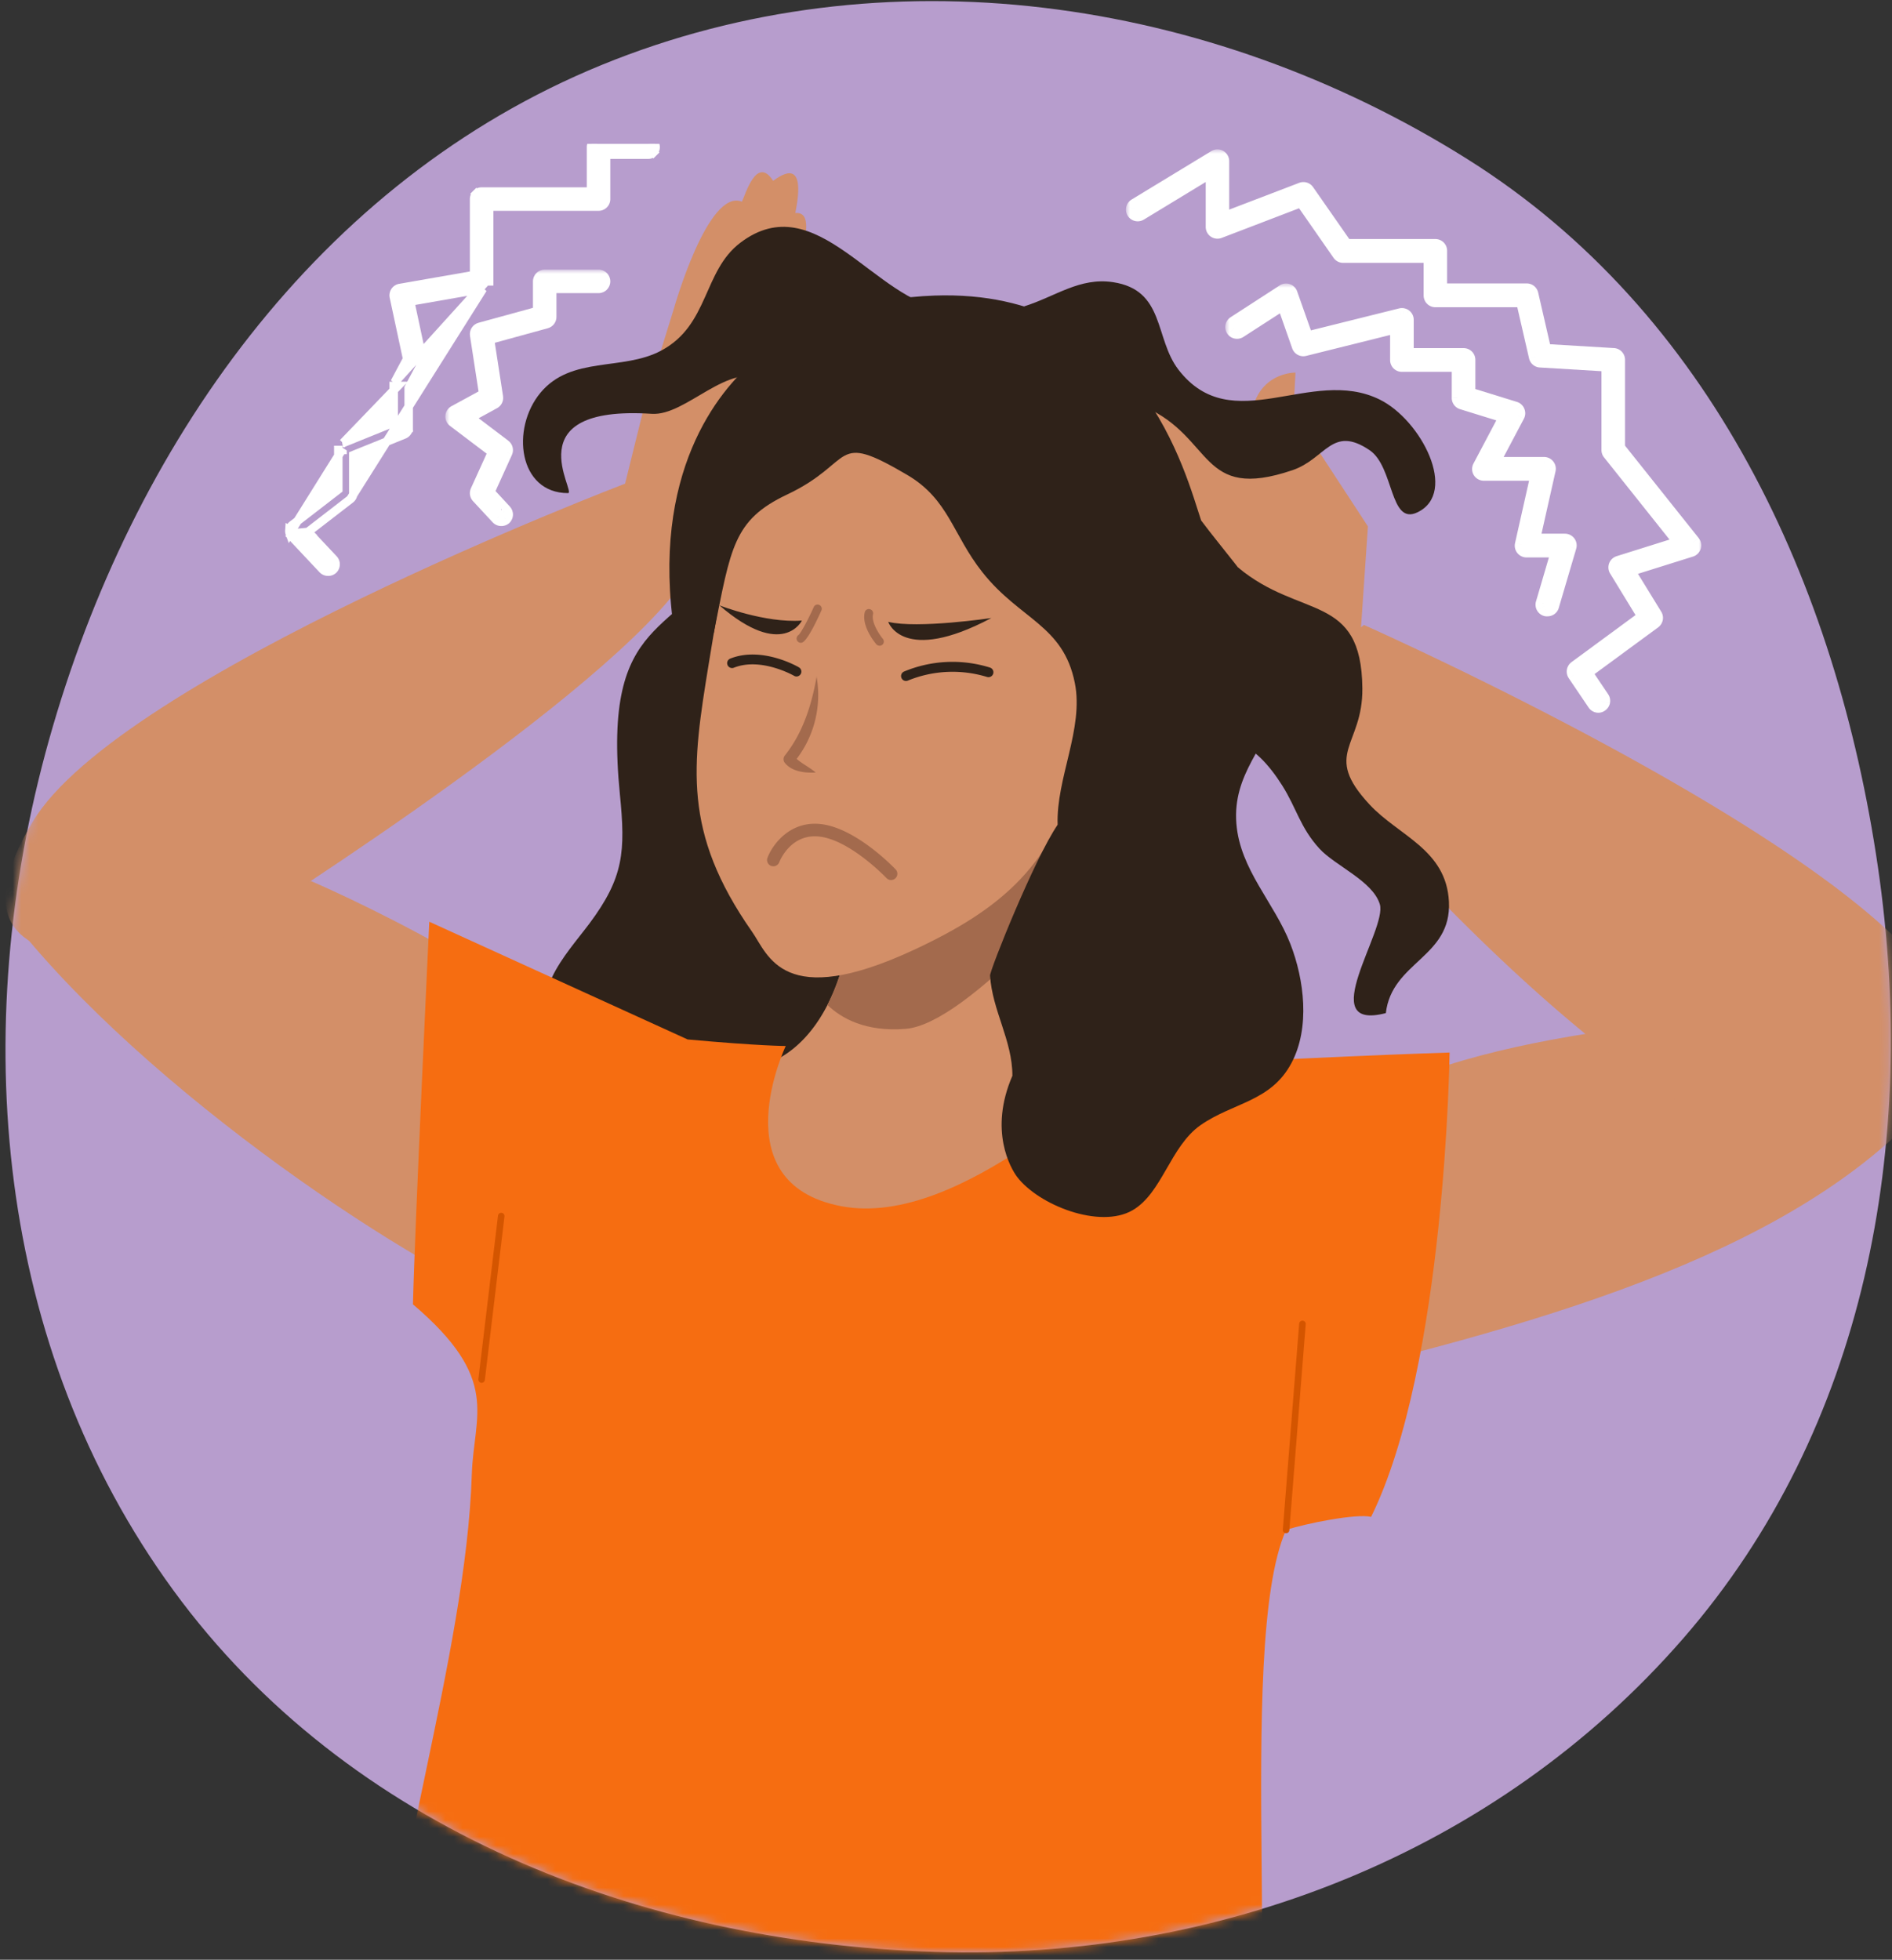 <svg xmlns="http://www.w3.org/2000/svg" width="223" height="231" fill="none" xmlns:v="https://vecta.io/nano"><rect width="100%" height="100%" fill="#333333" stroke="none"/><style><![CDATA[.B{fill:#fff}.C{fill:#d38f68}.D{fill:#2f2219}]]></style><path d="M172.975 18.77c28.64 18.004 43.494 49.992 48.374 83.477 4.741 32.532-1.391 66.085-22.964 90.886-22.016 25.31-54.697 38.001-88.218 36.935-34.81-1.107-69.168-14.466-89.719-42.595C-.517 158.78-3.819 121.416 5.781 87.197 15.52 52.485 37.54 21.316 70.895 7.664c33.329-13.641 71.59-8.062 102.08 11.105z" fill="#b79dcd"/><mask id="A" maskUnits="userSpaceOnUse" x="0" y="0" width="223" height="231" mask-type="alpha"><path d="M172.975 18.77c28.64 18.004 43.494 49.992 48.374 83.477 4.741 32.532-1.391 66.085-22.964 90.886-22.016 25.31-54.697 38.001-88.218 36.935-34.81-1.107-69.168-14.466-89.719-42.595C-.517 158.78-3.819 121.416 5.781 87.197 15.52 52.485 37.54 21.316 70.895 7.664c33.329-13.641 71.59-8.062 102.08 11.105z" fill="#f27290"/></mask><g mask="url(#A)"><g clip-path="url(#E)"><path d="M74.882 129.105c5.296 7.204-4.29 21.585-12.218 25.713-12.835-4.545-45.597-26.129-61.716-46.985 12.411 3.469 35.691-3.989 35.691-3.989s28.649 12.23 38.243 25.261z" class="C"/><path d="M95.945 44.88c-.736.644-2.151 6.198-3.215 5.35-6.294-5.011 6.167-25.554 1.006-25.123 1.337-6.552-1.542-4.556-2.609-3.796-1.947-3.006-3.238 1.565-3.685 2.459-4.016-1.623-8.029 12.654-8.029 12.654L76.195 46.83 73.675 57.01S14.086 79.75 3.868 96.841c-13.945 23.299 21.893 14.029 21.893 14.029s43.331-26.98 54.346-41.727c1.17-1.644 2.201-3.381 3.084-5.196 3.126-.062 12.573-8.017 12.573-8.017l3.577-5.751 1.403-5.886s.705-4.255-4.799.586z" class="C"/><path d="M74.43 93.557c-2.613 28.245 10.65 52.566 29.632 54.319s36.478-19.715 39.091-47.959-10.649-52.57-29.632-54.323S77.043 65.312 74.43 93.557z" class="D"/><path d="M86.283 64.321c-6.271 11.139-15.379 7.551-13.221 29.293.675 6.776.466 9.81-3.604 15.264-2.787 3.715-7.578 8.537-3.958 13.548 2.871 3.985 9.54 5.446 13.737 4.764l7.046-62.869z" class="D"/><path d="M138.197 131.214s-33.533 28.167-48.669 26.768 0-32.376 0-32.376 4.66-.629 7.998-7.146c1.245-2.432 2.313-5.678 2.875-10.022s.64-9.874-.112-16.762c3.334-3.23 10.503-4.579 17.603-4.174 7.058.902 13.857 3.546 16.547 7.323-.28.565-.544 1.125-.79 1.68a40.94 40.94 0 0 0-.671 1.58c-8.375 20.829 5.219 33.129 5.219 33.129z" class="C"/><path d="M134.08 96.732l-1.102 1.368c-4.128 5.08-18.887 22.594-26.237 23.172-4.725.386-7.593-1.26-9.216-2.814 1.245-2.432 2.313-5.677 2.876-10.021l4.929-7.886 19.091-8.533 9.227 4.502.432.212z" fill="#a36a4d"/><path d="M159.292 131.002c-7.011 5.547-20.043 27.447-13.491 33.533 31.991-7.323 62.152-15.325 79.015-31.991-12.882.062-15.371-12.989-15.371-12.989s-37.473 1.426-50.153 11.447z" class="C"/><path d="M81.049 122.522c8.48.771 11.563.771 11.563.771s-7.709 16.188 6.552 18.886 31.864-16.057 34.982-16.281c17.025-1.214 36.709-1.834 36.709-1.834s-.447 36.851-9.25 54.732c-1.685-.42-7.709.771-10.022 1.542-6.167 13.79.224 65.554-5.276 72.492-5.909 7.451-15.032 1.993-15.032 1.993-55.503-2.459-86.072-11.806-86.072-13.587 0-17.344 9.732-46.105 10.407-67.451.223-7.069 3.469-11.178-6.938-20.043.231-9.423 1.927-45.096 1.927-45.096l30.449 13.876z" fill="#f66d11"/><path d="M123.446 62.873s-9.227-7.3-8.422-9.147c.771-1.777 3.735-1.615 5.751-.536-1.156-1.284-3.854-4.872-3.299-6.148.736-1.688 3.018-2.039 5.103-.771l6.051 3.658-4.559-3.854s-.143-4.525 6.857-1.044c4.309 2.135 17.838 10.468 17.838 10.468s-1.384-3.854-1.392-4.93c-.023-6.761 5.319-6.649 5.319-6.649l-.247 4.695 8.785 13.432-.814 11.891.347-.274s57.935 25.712 67.791 43.195c3.515 6.237 1.495 17.707-14.285 19.635-21.715-1.812-57.144-44.26-57.144-44.26l-7.813-7.944-10.052-4.089-5.593-5.277a3.21 3.21 0 0 1-.802-.324s-13.922-9.385-13.239-10.75 2.382-1.796 3.819-.979z" class="C"/><path d="M127.061 90.184c2.093-9.185 5.878-23.67 3.616-30.577-2.629-8.036-10.546-10.519-17.488-12.099s-15.155-2.771-21.01 3.33c-5.011 5.246-7.15 18.231-8.665 27.532-1.927 11.868-3.126 19.657 5.126 31.456 1.904 2.698 3.581 9.35 19.11 2.12 10.195-4.753 16.643-10.056 19.31-21.762z" class="C"/><path d="M88.924 42.525c6.348-5.273 13.876-7.431 21.226-7.686 24.24-.836 29.624 21.199 31.424 26.51 5.107 6.822 12.057 13.324 9.359 21.55-1.685 5.119-5.674 8.333-5.207 14.184.431 5.434 4.486 9.327 6.367 14.188 1.63 4.197 2.343 9.859.123 14.033-2.44 4.576-6.849 4.626-10.723 7.324-3.576 2.52-4.509 7.997-7.997 10.021-3.855 2.247-11.089-.594-13.626-3.943-.716-.956-3.361-5.415-.543-11.906 0-4.163-2.382-7.709-2.633-11.802-.038-.64 5.254-13.841 7.964-17.784-.193-5.465 3.106-11.328 2.027-16.712-1.365-6.845-6.464-7.447-10.896-13.055-3.527-4.456-3.943-8.58-8.865-11.471-8.946-5.265-6.032-1.522-14.15 2.313-6.352 3.006-6.626 6.248-8.645 16.323-1.619-1.029-2.802-.528-4.625.058-2.883-18.875 5.207-28.649 9.42-32.145z" class="D"/><path d="M120.68 36.123c3.762-1.183 6.552-3.446 10.491-2.864 6.167.917 4.88 6.618 7.732 10.322 6.329 8.198 15.614-.463 23.701 3.508 4.898 2.405 9.312 10.969 4.467 13.298-3.307 1.592-2.737-5.358-5.643-7.323-4.444-3.002-5.153 1.022-9.096 2.359-10.993 3.727-9.216-3.854-17.441-7.478-3.435-1.503-14.211-11.821-14.211-11.821zm25.221 30.746c7.358 6.167 14.569 2.964 14.674 14.261.065 6.884-4.791 7.636.855 13.71 3.431 3.692 9.031 5.285 9.347 11.432.339 6.587-6.737 7.073-7.435 13.144-8.53 2.22.193-9.821-.709-12.828-.825-2.744-5.277-4.544-7.112-6.552-2.281-2.49-2.698-4.768-4.39-7.443-1.58-2.517-3.499-4.536-5.33-4.957l.1-20.767zM111.599 36.47c-8.41-.794-15.371-14.677-24.348-7.851-4.413 3.357-3.662 9.705-9.339 12.719-4.533 2.413-10.584.582-14.215 4.961-3.515 4.24-2.575 11.825 3.249 11.825 1.075 0-6.402-10.407 9.867-9.347 4.086.274 8.996-6.248 13.49-4.02l21.295-8.287zm-6.908 36.829c3.45.84 12.153-.451 12.153-.451-10.449 5.542-12.153.451-12.153.451zm-10.175-.151c-4.332.32-9.725-1.796-9.725-1.796 7.481 6.46 9.748 1.765 9.725 1.796z" class="D"/><path d="M96.235 79.689c.327 1.8.255 3.65-.212 5.419a12.42 12.42 0 0 1-2.498 4.81l.15-.559a.93.93 0 0 0-.023-.143c.709.74 1.657 1.137 2.494 1.843-1.272.073-2.891-.108-3.696-1.214a.69.69 0 0 1-.096-.409.66.66 0 0 1 .154-.385c2.139-2.698 3.157-5.955 3.754-9.351l-.027-.011zm-5.247 22.405c.175.039.358.014.516-.071a.75.75 0 0 0 .344-.391c.05-.135 1.33-3.365 4.667-3.03 3.643.366 7.929 4.853 7.971 4.899.136.142.322.225.519.23s.387-.068.53-.203a.74.74 0 0 0 .03-1.048c-.192-.201-4.706-4.934-8.903-5.354-3.588-.358-5.627 2.448-6.206 3.986-.068.184-.061.387.02.566s.229.319.412.389l.1.027zM103.569 76.1a.49.49 0 0 0 .227-.001.48.48 0 0 0 .201-.103.49.49 0 0 0 .121-.151c.03-.058.048-.121.053-.186a.48.48 0 0 0-.022-.192.5.5 0 0 0-.094-.169c-.386-.474-1.388-1.927-1.156-2.906a.49.49 0 0 0 .003-.195.5.5 0 0 0-.209-.32c-.054-.037-.115-.062-.18-.075a.49.49 0 0 0-.378.067.5.5 0 0 0-.14.137.48.48 0 0 0-.075.181c-.386 1.642 1.198 3.554 1.376 3.766a.5.5 0 0 0 .273.146zm-9.293-.343a.48.48 0 0 0 .358-.062c.648-.412 1.742-2.752 2.182-3.739a.49.49 0 0 0-.251-.651.49.49 0 0 0-.651.246c-.636 1.426-1.515 3.084-1.812 3.307a.5.5 0 0 0-.203.317c-.024.128.001.26.072.369a.5.5 0 0 0 .304.212z" fill="#a36a4d"/><path d="M106.783 80.266a.57.57 0 0 1-.52-.328c-.067-.138-.076-.296-.026-.44a.58.58 0 0 1 .292-.331 14.82 14.82 0 0 1 10.148-.482.58.58 0 0 1 .386.725c-.046.147-.147.27-.283.342a.58.58 0 0 1-.442.043 13.88 13.88 0 0 0-9.304.416c-.079.036-.164.055-.251.054zm-12.896-.528a.57.57 0 0 1-.289-.077c-.038-.023-3.908-2.232-7.1-.956a.58.58 0 0 1-.745-.767.58.58 0 0 1 .318-.309c3.719-1.48 7.932.929 8.094 1.033a.58.58 0 0 1 .17.149c.046.06.08.129.099.203a.59.59 0 0 1 .014.225c-.01.075-.036.148-.074.213a.57.57 0 0 1-.486.285z" class="D"/><path d="M151.584 180.723h-.031c-.051-.004-.1-.018-.145-.041s-.086-.055-.119-.094-.058-.083-.073-.132-.022-.099-.017-.15l1.927-24.282c.004-.051.018-.1.041-.145s.054-.086.093-.119a.4.4 0 0 1 .282-.091c.051.004.1.018.145.041s.086.055.119.094.058.083.073.132a.38.38 0 0 1 .018.15l-1.928 24.282a.38.38 0 0 1-.123.253c-.071.066-.165.102-.262.102zm-94.819-17.73h-.046a.39.39 0 0 1-.336-.428l2.313-19.272a.39.39 0 0 1 .145-.256c.08-.063.182-.091.283-.079s.193.064.256.144.091.182.079.284l-2.313 19.271c-.012.093-.058.178-.128.24a.39.39 0 0 1-.254.096z" fill="#d45500"/><mask id="B" maskUnits="userSpaceOnUse" x="144.416" y="33.419" width="42" height="40" fill="#000"><path d="M144.416 33.419h42v40h-42z" class="B"/><path d="M182.371 71.645a.35.35 0 0 1-.108 0c-.098-.029-.181-.095-.23-.185s-.061-.195-.032-.293l1.896-6.46h-3.974c-.058 0-.115-.014-.167-.039s-.097-.062-.133-.107a.4.4 0 0 1-.076-.153c-.013-.056-.013-.114-.001-.171l1.927-8.572h-6.58c-.066 0-.132-.017-.19-.049s-.106-.079-.141-.136-.052-.125-.052-.193.018-.134.052-.193l3.249-6.14-5.431-1.681a.38.38 0 0 1-.269-.366V42.83h-6.88c-.103 0-.201-.041-.273-.113s-.113-.17-.113-.273v-4.24l-11.139 2.775c-.093.023-.191.01-.275-.036s-.148-.121-.18-.211l-1.869-5.327-5.373 3.469c-.086.055-.19.074-.29.052s-.187-.082-.242-.168-.074-.19-.052-.29.082-.187.168-.242l5.781-3.746a.39.39 0 0 1 .332-.042.38.38 0 0 1 .146.09c.041.041.073.09.093.145l1.927 5.458 11.278-2.81c.057-.013.116-.013.173-.001a.41.41 0 0 1 .158.071.38.38 0 0 1 .108.135c.026.053.039.111.039.169v4.336h6.88c.102 0 .2.041.272.113s.113.17.113.273v4.178l5.604 1.731c.054.018.103.047.145.085a.39.39 0 0 1 .094.139c.024.051.037.107.037.164s-.013.113-.037.164l-3.168 5.986h6.421c.058 0 .115.014.167.039s.098.062.134.107.062.097.075.153a.38.38 0 0 1 .002.171l-1.927 8.572h4.008a.39.39 0 0 1 .309.154c.036.048.06.103.071.162s.007.12-.01.177l-2.042 6.938c-.019.092-.07.174-.145.23s-.167.084-.26.078z"/></mask><path d="M182.371 71.645a.35.35 0 0 1-.108 0c-.098-.029-.181-.095-.23-.185s-.061-.195-.032-.293l1.896-6.46h-3.974c-.058 0-.115-.014-.167-.039s-.097-.062-.133-.107a.4.4 0 0 1-.076-.153c-.013-.056-.013-.114-.001-.171l1.927-8.572h-6.58c-.066 0-.132-.017-.19-.049s-.106-.079-.141-.136-.052-.125-.052-.193.018-.134.052-.193l3.249-6.14-5.431-1.681a.38.38 0 0 1-.269-.366V42.83h-6.88c-.103 0-.201-.041-.273-.113s-.113-.17-.113-.273v-4.24l-11.139 2.775c-.093.023-.191.01-.275-.036s-.148-.121-.18-.211l-1.869-5.327-5.373 3.469c-.086.055-.19.074-.29.052s-.187-.082-.242-.168-.074-.19-.052-.29.082-.187.168-.242l5.781-3.746a.39.39 0 0 1 .332-.042.38.38 0 0 1 .146.09c.041.041.073.09.093.145l1.927 5.458 11.278-2.81c.057-.013.116-.013.173-.001a.41.41 0 0 1 .158.071.38.38 0 0 1 .108.135c.026.053.039.111.039.169v4.336h6.88c.102 0 .2.041.272.113s.113.17.113.273v4.178l5.604 1.731c.054.018.103.047.145.085a.39.39 0 0 1 .094.139c.024.051.037.107.037.164s-.013.113-.037.164l-3.168 5.986h6.421c.058 0 .115.014.167.039s.098.062.134.107.062.097.075.153a.38.38 0 0 1 .002.171l-1.927 8.572h4.008a.39.39 0 0 1 .309.154c.036.048.06.103.071.162s.007.12-.01.177l-2.042 6.938c-.019.092-.07.174-.145.23s-.167.084-.26.078z" class="B"/><path d="M182.263 71.645l-.28.96.061.018.063.01.156-.988zm-.262-.478l-.96-.282v.002l.96.28zm1.896-6.46l.96.282.376-1.282h-1.336v1zm-3.974 0l-.004 1h.004v-1zm-.3-.146l.784-.62-.007-.009-.777.629zm-.077-.324l-.976-.219-.002.008.978.211zm1.927-8.572l.975.219.275-1.219h-1.25v1zm-6.58 0v-1h-.005l.005 1zm-.331-.185l-.866.5.006.01.006.01.854-.52zm0-.386l.866.5.009-.016.009-.016-.884-.468zm3.249-6.14l.884.468.564-1.066-1.152-.357-.296.955zm-5.431-1.681l-.3.954.005.001.295-.955zm-.269-.366h-1v.004l1-.004zm0-4.078h1v-1h-1v1zm-7.266-4.625h1v-1.28l-1.242.309.242.97zm-11.139 2.775l.237.972.005-.001-.242-.97zm-.455-.247l-.943.331h0l.943-.332zm-1.869-5.327l.943-.331-.42-1.197-1.066.688.543.84zm-5.373 3.469l.539.842.003-.002-.542-.84zm-.532-.116l-.842.54.002.002.84-.542zm.116-.532l.542.84.001-.001-.543-.839zm5.781-3.746l.544.839h0l-.544-.839zm.332-.042l.321-.947-.006-.002-.315.949zm.239.235l.943-.333-.002-.004-.941.337zm1.927 5.458l-.943.333.302.857.883-.22-.242-.97zm11.278-2.81l-.22-.976-.011.002-.011.003.242.97zm.331.069l.62-.785-.014-.011-.014-.01-.592.806zm.147.304l-1-.005v.005h1zm0 4.336h-1v1h1v-1zm7.265 4.564h-1v.738l.705.218.295-.955zm5.604 1.731l.309-.951-.014-.004-.295.955zm.239.224l-.928.371.011.027.012.026.905-.425zm0 .328l.884.468.011-.021.01-.022-.905-.425zm-3.168 5.986l-.884-.468-.777 1.468h1.661v-1zm6.421 0l.005-1h-.005v1zm.301.146l-.785.62.007.009.778-.629zm.077.324l.976.219.002-.008-.978-.211zm-1.927 8.572l-.976-.219-.274 1.219h1.25v-1zm4.008 0v1-1zm.37.494l.96.282v-.002l-.96-.28zm-2.042 6.938l-.96-.282-.012.042-.009.043.981.198zm-.561-.68a.66.66 0 0 1 .204 0l-.312 1.976c.139.022.281.022.419 0l-.311-1.976zm.328.028c.156.046.288.151.367.295l-1.754.962c.177.323.475.561.827.664l.56-1.92zm.367.295c.078.143.097.311.051.467l-1.92-.56c-.103.353-.062.732.115 1.054l1.754-.962zm.05.469l1.897-6.46-1.919-.563-1.897 6.46 1.919.563zm.937-7.741h-3.974v2h3.974v-2zm-3.969 0a.61.61 0 0 1 .266.062l-.876 1.798c.187.091.392.139.601.14l.009-2zm.266.062a.6.6 0 0 1 .213.172l-1.569 1.24a1.39 1.39 0 0 0 .48.386l.876-1.798zm.206.163c.058.072.099.155.12.244l-1.945.463c.048.201.14.389.27.55l1.555-1.258zm.12.244a.61.61 0 0 1 .003.272l-1.955-.422c-.043.202-.041.412.007.613l1.945-.463zm.001.28l1.927-8.572-1.951-.439-1.927 8.572 1.951.439zm.952-9.791h-6.58v2h6.58v-2zm-6.585 0c.106-.001.211.026.303.078l-.975 1.746c.208.116.443.177.683.176l-.011-2zm.303.078c.092.052.17.126.225.217L173.708 56a1.38 1.38 0 0 0 .508.489l.975-1.746zm.237.237a.61.61 0 0 1 .082.307h-2a1.39 1.39 0 0 0 .186.693l1.732-1zm.082.307c0 .108-.028.214-.082.307l-1.732-1a1.39 1.39 0 0 0-.186.693h2zm-.064.275l3.249-6.14-1.768-.935-3.249 6.14 1.768.935zm2.661-7.563l-5.431-1.681-.591 1.911 5.431 1.681.591-1.911zm-5.427-1.679c.125.039.233.117.311.222l-1.61 1.186c.174.236.419.412.699.5l.6-1.908zm.311.222a.62.62 0 0 1 .12.362l-2 .008a1.38 1.38 0 0 0 .27.816l1.61-1.186zm.12.366V42.83h-2v4.078h2zm-1-5.078h-6.88v2h6.88v-2zm-6.88 0c.163 0 .319.065.434.18l-1.414 1.414c.26.26.612.406.98.406v-2zm.434.18c.115.115.18.271.18.435h-2c0 .368.146.72.406.98l1.414-1.414zm.18.435v-4.24h-2v4.24h2zm-1.242-5.21l-11.139 2.775.484 1.941 11.139-2.775-.484-1.941zm-11.134 2.774c.148-.036.304-.016.439.057l-.954 1.758c.303.164.656.209.989.128l-.474-1.943zm.439.057c.135.073.236.193.287.336l-1.887.663c.113.323.343.594.646.759l.954-1.758zm.287.337l-1.87-5.327-1.887.662 1.87 5.327 1.887-.662zm-3.356-5.836l-5.373 3.469 1.085 1.68 5.373-3.469-1.085-1.68zm-5.37 3.467c.137-.088.303-.118.462-.083l-.424 1.954c.358.078.733.011 1.041-.187l-1.079-1.684zm.462-.083a.61.61 0 0 1 .386.268l-1.68 1.084c.199.309.512.525.87.603l.424-1.954zm.388.27a.61.61 0 0 1 .083.462l-1.954-.425c-.078.358-.011.733.187 1.042l1.684-1.079zm.083.462c-.034.159-.13.297-.267.386l-1.084-1.681a1.38 1.38 0 0 0-.603.87l1.954.425zm-.266.385l5.782-3.746-1.088-1.678-5.781 3.746 1.087 1.678zm5.782-3.747c-.076.05-.163.082-.256.094l-.254-1.984c-.207.026-.405.1-.578.212l1.088 1.678zm-.256.094c-.093.012-.186.002-.272-.026l.631-1.898c-.195-.065-.405-.086-.613-.06l.254 1.984zm-.278-.028c-.087-.03-.167-.079-.233-.144l1.402-1.426c-.149-.147-.329-.257-.526-.324l-.643 1.894zm-.233-.144c-.066-.065-.117-.144-.148-.231l1.883-.674a1.38 1.38 0 0 0-.333-.521l-1.402 1.426zm-.149-.235l1.927 5.458 1.886-.666-1.927-5.458-1.886.666zm3.112 6.095l11.277-2.81-.483-1.941-11.278 2.81.484 1.941zm11.255-2.804c-.082.018-.168.019-.251.002l.41-1.958a1.41 1.41 0 0 0-.598.005l.439 1.951zm-.251.002a.59.59 0 0 1-.229-.102l1.184-1.612c-.163-.12-.349-.202-.545-.243l-.41 1.958zm-.257-.124a.63.63 0 0 1-.173-.216l1.803-.867a1.38 1.38 0 0 0-.39-.486l-1.24 1.569zm-.173-.216c-.04-.084-.061-.176-.06-.27l2 .011a1.39 1.39 0 0 0-.137-.608l-1.803.867zm-.06-.264v4.336h2v-4.336h-2zm1 5.336h6.88v-2h-6.88v2zm6.88 0c-.164 0-.32-.065-.435-.18l1.414-1.414c-.259-.26-.612-.406-.979-.406v2zm-.435-.18c-.115-.115-.18-.271-.18-.435h2c0-.368-.146-.72-.406-.98l-1.414 1.414zm-.18-.435v4.178h2v-4.178h-2zm.705 5.133l5.604 1.731.59-1.911-5.604-1.731-.59 1.911zm5.591 1.727c-.085-.028-.164-.074-.231-.136l1.367-1.461c-.149-.139-.326-.244-.519-.306l-.617 1.903zm-.231-.136a.62.62 0 0 1-.15-.221l1.857-.742c-.075-.188-.191-.358-.34-.498l-1.367 1.461zm-.127-.167c-.038-.081-.058-.17-.058-.261h2c0-.204-.045-.405-.132-.589l-1.81.85zm-.058-.261c0-.091.02-.18.058-.261l1.81.85c.087-.184.132-.385.132-.589h-2zm.079-.304l-3.168 5.986 1.768.936 3.168-5.986-1.768-.936zm-2.284 7.454h6.421v-2h-6.421v2zm6.417 0c-.093 0-.184-.022-.267-.062l.876-1.798c-.186-.091-.392-.139-.6-.14l-.009 2zm-.267-.062a.62.62 0 0 1-.213-.172l1.57-1.24c-.13-.164-.294-.296-.481-.387l-.876 1.798zm-.206-.163c-.058-.072-.098-.155-.12-.244l1.946-.463a1.38 1.38 0 0 0-.271-.55l-1.555 1.258zm-.12-.244a.61.61 0 0 1-.002-.272l1.955.422c.043-.203.041-.413-.007-.613l-1.946.463zm-.001-.28l-1.927 8.572 1.952.439 1.927-8.572-1.952-.439zm-.951 9.791h4.008v-2h-4.008v2zm4.008 0a.61.61 0 0 1-.274-.065l.894-1.789c-.193-.096-.405-.146-.62-.146v2zm-.274-.065a.61.61 0 0 1-.217-.181l1.6-1.2a1.39 1.39 0 0 0-.489-.408l-.894 1.789zm-.217-.181a.61.61 0 0 1-.113-.259l1.968-.358a1.4 1.4 0 0 0-.255-.584l-1.6 1.2zm-.113-.259c-.017-.094-.012-.191.014-.282l1.92.56a1.38 1.38 0 0 0 .034-.636l-1.968.358zm.015-.284l-2.043 6.938 1.919.565 2.043-6.938-1.919-.565zm-2.064 7.023a.62.62 0 0 1 .23-.367l1.212 1.591c.268-.204.452-.498.519-.828l-1.961-.395zm.23-.367c.119-.091.267-.135.416-.124l-.14 1.995c.336.023.669-.076.936-.28l-1.212-1.591z" mask="url(#B)" class="B"/><mask id="C" maskUnits="userSpaceOnUse" x="52.488" y="31.781" width="20" height="31" fill="#000"><path d="M52.488 31.781h20v31h-20z" class="B"/><path d="M59.078 61.007c-.053 0-.105-.011-.154-.032s-.092-.052-.128-.091l-2.313-2.49c-.052-.055-.086-.125-.098-.2s-.002-.151.029-.221l2.185-4.814-4.957-3.754c-.052-.039-.094-.09-.121-.15s-.038-.125-.033-.19.026-.126.061-.179.083-.098.139-.129l3.808-2.074-1.114-7.242c-.015-.094.006-.19.058-.27s.132-.137.223-.162l7.15-1.962v-3.881c0-.102.041-.2.113-.273s.17-.113.273-.113h6.348c.102 0 .2.041.273.113s.113.17.113.273-.041.2-.113.273-.17.113-.273.113h-5.963v3.789c.003.087-.024.172-.075.242s-.126.12-.21.143l-7.103 1.95 1.106 7.173c.01.077-.004.154-.039.223s-.09.125-.157.162l-3.523 1.927 4.726 3.581c.07.053.12.127.141.212s.014.174-.022.254l-2.205 4.86 2.135 2.313c.069.075.106.174.103.276s-.047.198-.122.268c-.074.058-.168.087-.262.081z"/></mask><path d="M59.078 61.007c-.053 0-.105-.011-.154-.032s-.092-.052-.128-.091l-2.313-2.49c-.052-.055-.086-.125-.098-.2s-.002-.151.029-.221l2.185-4.814-4.957-3.754c-.052-.039-.094-.09-.121-.15s-.038-.125-.033-.19.026-.126.061-.179.083-.098.139-.129l3.808-2.074-1.114-7.242c-.015-.094.006-.19.058-.27s.132-.137.223-.162l7.15-1.962v-3.881c0-.102.041-.2.113-.273s.17-.113.273-.113h6.348c.102 0 .2.041.273.113s.113.17.113.273-.041.2-.113.273-.17.113-.273.113h-5.963v3.789c.003.087-.024.172-.075.242s-.126.12-.21.143l-7.103 1.95 1.106 7.173c.01.077-.004.154-.039.223s-.09.125-.157.162l-3.523 1.927 4.726 3.581c.07.053.12.127.141.212s.014.174-.022.254l-2.205 4.86 2.135 2.313c.069.075.106.174.103.276s-.047.198-.122.268c-.074.058-.168.087-.262.081z" class="B"/><path d="M58.797 60.883l.733-.68h0l-.733.681zm-2.313-2.49l.733-.681h0l-.732.681zm-.069-.42l-.911-.413-.002.004.912.409zm2.185-4.814l.911.413.33-.728-.637-.483-.604.797zm-4.957-3.754l.604-.797-.007-.005-.597.802zm-.154-.339l-.997-.079v.001l.997.078zm.2-.308l.477.879.001-.001-.478-.878zm3.808-2.074l.478.878.617-.336-.107-.694-.988.152zm-1.114-7.242l.988-.152v-.002l-.988.154zm.281-.432l.258.966.007-.002-.265-.964zm7.15-1.962l.265.964.735-.202v-.763h-1zm.771-3.496v-1h-1v1h1zm0 3.789h-1v.017l.001.017 1-.034zm-.285.385l-.259-.966-.005.002.265.964zm-7.103 1.95l-.265-.964-.859.236.136.881.988-.153zm1.106 7.173l.992-.124-.002-.014-.002-.014-.988.152zm-.197.385l.48.877.002-.001-.482-.876zm-3.523 1.927l-.48-.877-1.355.741 1.231.933.604-.797zm4.726 3.581l-.604.797.002.002.602-.799zm.119.466l.911.413.001-.002-.911-.411zm-2.205 4.86l-.911-.413-.274.604.45.487.735-.678zm2.135 2.313l-.735.678.001.002.733-.68zm-.019.544l.616.788.035-.027.032-.03-.683-.73zm-.259-.919c.084 0 .167.018.245.052l-.803 1.832c.175.077.362.116.552.117l.006-2zm.245.052c.077.034.146.083.204.145l-1.466 1.36c.129.139.286.251.46.327l.803-1.832zm.203.144l-2.313-2.49-1.465 1.361 2.313 2.49 1.465-1.361zm-2.313-2.49c.082.089.137.2.156.318l-1.973.326c.044.268.166.518.352.718l1.465-1.362zm.156.318c.02.119.004.241-.046.352l-1.825-.818c-.111.248-.147.524-.103.793l1.973-.326zm-.047.356l2.185-4.814-1.821-.827-2.185 4.814 1.821.827zm1.879-6.025l-4.957-3.754-1.208 1.594 4.957 3.754 1.207-1.594zm-4.963-3.759c.083.062.149.144.193.239l-1.821.828c.097.213.246.398.434.538l1.194-1.604zm.193.239c.043.095.061.198.053.302l-1.994-.156c-.018.234.023.468.12.681l1.821-.828zm.053.303c-.008.102-.042.201-.097.286l-1.677-1.09c-.126.193-.201.415-.219.645l1.994.158zm-.097.286c-.056.086-.132.156-.222.205l-.954-1.758c-.203.11-.375.269-.501.463l1.677 1.09zm-.221.205l3.808-2.074-.956-1.757-3.808 2.074.956 1.757zm4.318-3.104l-1.114-7.242-1.977.304 1.114 7.242 1.977-.304zm-1.114-7.244c.023.15-.01.303-.092.43l-1.675-1.092c-.187.286-.261.632-.208.97l1.976-.308zm-.092.43c-.083.127-.21.219-.356.258l-.516-1.932c-.33.088-.616.295-.803.582l1.675 1.092zm-.35.257l7.15-1.962-.529-1.929-7.15 1.962.529 1.929zm7.885-2.926v-3.881h-2v3.881h2zm0-3.881c0 .163-.065.319-.18.435l-1.414-1.414c-.26.26-.406.612-.406.98h2zm-.18.435c-.115.115-.271.18-.435.18v-2c-.368 0-.72.146-.98.406l1.414 1.414zm-.435.18h6.348v-2h-6.348v2zm6.348 0c-.163 0-.32-.065-.435-.18l1.414-1.414c-.26-.26-.612-.406-.98-.406v2zm-.435-.18c-.115-.115-.18-.271-.18-.435h2c0-.368-.146-.72-.406-.98l-1.414 1.414zm-.18-.435c0-.163.065-.319.18-.435l1.414 1.414c.26-.26.406-.612.406-.98h-2zm.18-.435c.115-.115.271-.18.435-.18v2c.368 0 .72-.146.98-.406l-1.414-1.414zm.435-.18h-5.963v2h5.963v-2zm-6.963 1v3.789h2v-3.789h-2zm.001 3.823c-.005-.139.038-.275.12-.387l1.608 1.19c.186-.251.282-.559.271-.871l-1.999.068zm.12-.387c.082-.111.2-.192.335-.228l.519 1.931c.303-.081.568-.263.754-.514l-1.608-1.19zm.329-.226l-7.104 1.95.529 1.929 7.104-1.95-.53-1.929zm-7.827 3.067l1.106 7.173 1.977-.305-1.106-7.173-1.977.305zm1.102 7.144c-.015-.121.006-.245.062-.355l1.782.909c.126-.248.175-.527.141-.801l-1.984.248zm.062-.355c.056-.111.144-.2.251-.259l.965 1.752c.242-.133.44-.336.566-.584l-1.782-.909zm.253-.261l-3.523 1.927.96 1.755 3.523-1.927-.96-1.755zm-3.647 3.602l4.725 3.581 1.208-1.594-4.725-3.581-1.208 1.594zm4.728 3.583c-.112-.084-.191-.204-.226-.338l1.937-.496c-.078-.304-.257-.573-.509-.763l-1.203 1.598zm-.226-.338c-.035-.135-.022-.278.035-.405l1.823.822c.129-.287.157-.609.079-.913l-1.937.496zm.036-.407l-2.205 4.86 1.821.826 2.205-4.86-1.821-.826zm-2.029 5.952l2.135 2.313 1.469-1.357-2.135-2.313-1.469 1.357zm2.137 2.314c-.11-.119-.169-.277-.163-.44l1.999.071c.013-.366-.12-.722-.369-.991l-1.467 1.36zm-.163-.44c.006-.163.076-.316.194-.427l1.367 1.46c.267-.25.425-.596.438-.963l-1.999-.071zm.262-.485c.119-.093.267-.139.418-.129l-.128 1.996c.339.022.674-.082.942-.291l-1.231-1.576z" mask="url(#C)" class="B"/><path d="M36.296 62.7l4.998-3.86-4.998 3.86zm0 0l3.007 3.198c.161.165.252.387.252.618s-.092.458-.258.624l-.011.011-.012.011c-.169.15-.389.229-.615.222-.116-.001-.231-.025-.338-.07s-.212-.117-.295-.204l-.002-.002-3.68-3.915-.001-.001.364-.342 1.59-.149zm-2.192-.181c-.009.122.007.246.049.362l6.286-10.058c-.043.064-.066.139-.066.217h-.5 0v4.657l-5.423 4.188a.89.89 0 0 0-.239.278c-.059.108-.096.227-.106.351h0v.006zm6.327-10.303l6.471-6.724h-.5v.002 4.309l-5.971 2.413zm7.555-9.912l-1.477 2.768 10.553-11.654c.059-.071.09-.16.089-.252h.5v-.003-8.813h12.898c.235 0 .46-.093.626-.259s.259-.391.259-.626V18.23h4.954c.235 0 .46-.093.626-.259l-.353-.353.353.353c.166-.166.259-.391.259-.626s-.093-.46-.259-.626h0c-.166-.166-.391-.259-.626-.259h-5.839c-.235 0-.46.093-.626.259s-.259.391-.259.626v5.235H56.765c-.235 0-.46.093-.626.259l.354.354-.354-.354c-.166.166-.259.391-.259.626v8.957l-8.74 1.523a.89.89 0 0 0-.33.126c-.101.064-.187.148-.254.245h0l-.007.011c-.127.196-.174.434-.129.663h0l.002.01 1.565 7.302zm8.93-8.26L41.295 58.839c.107-.082.194-.188.253-.309s.091-.255.092-.39v-.001-4.496l5.977-2.414.003-.001c.163-.067.303-.181.4-.328l-.416-.277c.043-.064.065-.139.065-.216h.5v-.001-4.684l1.529-2.861.001-.003c.098-.186.127-.401.081-.606l-1.433-6.712 8.568-1.495z" stroke="#fff" class="B"/><mask id="D" maskUnits="userSpaceOnUse" x="132.711" y="17.611" width="68" height="67" fill="#000"><path d="M132.711 17.611h68v67h-68z" class="B"/><path d="M188.393 83.015a.39.39 0 0 1-.182-.045c-.055-.03-.103-.072-.138-.125l-2.348-3.469a.38.38 0 0 1-.058-.281c.017-.098.071-.185.151-.244l8.283-6.09-3.469-5.677a.39.39 0 0 1-.057-.165c-.006-.059.002-.118.022-.174s.054-.104.097-.144.094-.07.15-.087l7.624-2.394-8.626-10.827c-.055-.068-.084-.152-.085-.239V42.814l-8.206-.493c-.083-.005-.163-.036-.227-.089a.39.39 0 0 1-.128-.208l-1.564-6.807h-10.45c-.102 0-.2-.041-.272-.113s-.113-.17-.113-.273v-4.845h-10.484c-.062 0-.123-.015-.178-.044s-.103-.071-.138-.122l-4.51-6.483-9.851 3.773a.39.39 0 0 1-.359-.042c-.051-.035-.093-.083-.121-.138s-.044-.116-.044-.178v-7.077l-8.815 5.358c-.087.053-.192.069-.291.045s-.184-.086-.237-.172a.38.38 0 0 1-.053-.142c-.008-.05-.006-.101.006-.151a.37.37 0 0 1 .063-.137.38.38 0 0 1 .111-.102l9.401-5.712c.058-.034.125-.052.192-.052s.134.018.193.052.109.082.144.141a.4.4 0 0 1 .053.194v7.165l9.608-3.677c.081-.031.169-.034.252-.009s.154.077.203.148l4.568 6.552h10.669c.102 0 .2.041.272.113s.113.17.113.272v4.845h10.372a.39.39 0 0 1 .386.3l1.568 6.822 8.283.497c.098.006.191.049.258.121a.39.39 0 0 1 .105.265v10.472l8.895 11.158a.38.38 0 0 1 .077.169c.012.062.008.126-.011.186s-.051.114-.096.159-.099.077-.158.096l-7.709 2.417 3.415 5.558c.051.082.068.181.05.276s-.072.18-.15.237l-8.272 6.078 2.139 3.176c.029.042.049.089.059.139s.01.101 0 .151-.029.097-.057.139-.064.078-.106.107c-.062.05-.139.08-.219.085z"/></mask><path d="M188.393 83.015a.39.39 0 0 1-.182-.045c-.055-.03-.103-.072-.138-.125l-2.348-3.469a.38.38 0 0 1-.058-.281c.017-.098.071-.185.151-.244l8.283-6.09-3.469-5.677a.39.39 0 0 1-.057-.165c-.006-.059.002-.118.022-.174s.054-.104.097-.144.094-.07.15-.087l7.624-2.394-8.626-10.827c-.055-.068-.084-.152-.085-.239V42.814l-8.206-.493c-.083-.005-.163-.036-.227-.089a.39.39 0 0 1-.128-.208l-1.564-6.807h-10.45c-.102 0-.2-.041-.272-.113s-.113-.17-.113-.273v-4.845h-10.484c-.062 0-.123-.015-.178-.044s-.103-.071-.138-.122l-4.51-6.483-9.851 3.773a.39.39 0 0 1-.359-.042c-.051-.035-.093-.083-.121-.138s-.044-.116-.044-.178v-7.077l-8.815 5.358c-.087.053-.192.069-.291.045s-.184-.086-.237-.172a.38.38 0 0 1-.053-.142c-.008-.05-.006-.101.006-.151a.37.37 0 0 1 .063-.137.38.38 0 0 1 .111-.102l9.401-5.712c.058-.034.125-.052.192-.052s.134.018.193.052.109.082.144.141a.4.4 0 0 1 .053.194v7.165l9.608-3.677c.081-.031.169-.034.252-.009s.154.077.203.148l4.568 6.552h10.669c.102 0 .2.041.272.113s.113.17.113.272v4.845h10.372a.39.39 0 0 1 .386.3l1.568 6.822 8.283.497c.098.006.191.049.258.121a.39.39 0 0 1 .105.265v10.472l8.895 11.158a.38.38 0 0 1 .077.169c.012.062.008.126-.011.186s-.051.114-.096.159-.099.077-.158.096l-7.709 2.417 3.415 5.558c.051.082.068.181.05.276s-.072.18-.15.237l-8.272 6.078 2.139 3.176c.029.042.049.089.059.139s.01.101 0 .151-.029.097-.057.139-.064.078-.106.107c-.062.05-.139.08-.219.085z" class="B"/><path d="M188.393 83.015l.001 1h.028l.028-.002-.057-.998zm-.32-.17l.828-.56h0l-.828.56zm-2.348-3.469l-.832.554.004.006.828-.56zm.093-.524l.592.806h0l-.592-.806zm8.283-6.09l.592.806.74-.544-.479-.783-.853.521zm-3.469-5.677l.853-.522-.006-.01-.847.531zm-.035-.339l-.934-.356-.003.007.937.349zm.247-.231l.295.956.005-.001-.3-.954zm7.624-2.394l.299.954 1.392-.437-.909-1.14-.782.623zm-8.626-10.827l.782-.623-.002-.003-.78.626zm-.085-.239h-1v.006l1-.006zm0-10.241h1v-.942l-.94-.056-.06.998zm-8.206-.493l.06-.998h-.006l-.054.999zm-.355-.297l-.974.224.001.005.973-.229zm-1.564-6.807l.974-.224-.178-.776h-.796v1zm-10.835-5.23h1v-1h-1v1zm-10.484 0l-.002 1h.002v-1zm-.316-.166l.822-.57-.001-.001-.821.571zm-4.51-6.483l.821-.571-.447-.643-.731.28.357.934zm-9.851 3.773l-.358-.934-.004.001.362.933zm-.359-.042l-.57.822.001.001.569-.823zm-.165-.316h-1v.002l1-.002zm0-7.077h1v-1.778l-1.52.923.52.855zm-8.815 5.358l.518.855h.001l-.519-.855zm-.528-.127l.851-.525-.001-.001-.85.526zm.127-.532l-.519-.855-.002.001.521.854zm9.401-5.712l-.5-.866-.01.006-.01.006.52.855zm.385 0l-.5.866.01.006.49-.872zm.197.335h1v-.002l-1 .002zm0 7.165h-1v1.453l1.357-.52-.357-.934zm9.608-3.677l.358.934.003-.001-.361-.933zm.455.139l.821-.572-.001-.001-.82.573zm4.568 6.552l-.821.572.299.428h.522v-1zm11.054 5.231h-1v1h1v-1zm10.372 0v1h.012.013l-.025-1zm.386.3l-.976.22.001.004.975-.224zm1.568 6.822l-.974.224.167.729.747.045.06-.998zm8.283.497l.06-.998h0l-.06.998zm.363.385l-1-.002v.002h1zm0 10.472h-1v.35l.218.273.782-.623zm8.895 11.158l.785-.621-.003-.003-.782.623zm.066.355l-.954-.299-.001.004.955.295zm-.254.254l-.296-.955-.004.001.3.954zm-7.709 2.417l-.299-.954-1.225.384.672 1.094.852-.523zm3.415 5.558l-.852.523h0l.852-.524zm-.1.513l-.592-.806h-.001l.593.806zm-8.272 6.078l-.592-.806-.773.568.536.796.829-.559zm2.139 3.176l-.829.559.001.002.828-.56zm-.104.536l-.558-.83-.036.024-.034.027.628.778zm-.221-.915c.102 0 .201.025.289.071l-.937 1.767c.2.106.423.162.651.161l-.003-2zm.289.071c.088.047.164.115.221.199l-1.657 1.12c.128.189.299.342.499.448l.937-1.767zm.221.199l-2.347-3.469-1.657 1.121 2.347 3.469 1.657-1.121zm-2.343-3.463c.087.131.121.291.093.447l-1.969-.348c-.062.351.014.712.211 1.009l1.665-1.109zm.093.447a.61.61 0 0 1-.241.388l-1.184-1.611c-.287.211-.482.524-.544.876l1.969.348zm-.241.388l8.283-6.09-1.184-1.611-8.283 6.09 1.184 1.611zm8.544-7.417l-3.469-5.677-1.706 1.043 3.469 5.678 1.706-1.043zm-3.475-5.687c.05.079.081.169.091.264l-1.99.204a1.38 1.38 0 0 0 .205.595l1.694-1.062zm.091.264a.62.62 0 0 1-.036.277l-1.874-.698c-.074.199-.101.413-.08.624l1.99-.204zm-.038.284c-.033.087-.086.166-.154.23l-1.368-1.459a1.37 1.37 0 0 0-.347.518l1.869.711zm-.154.23a.61.61 0 0 1-.239.139l-.59-1.911c-.201.062-.385.169-.539.313l1.368 1.459zm-.234.137l7.623-2.394-.599-1.908-7.624 2.393.6 1.908zm8.106-3.971l-8.626-10.827-1.564 1.246 8.626 10.827 1.564-1.246zm-8.628-10.829c.087.108.134.243.135.381l-2 .012c.002.312.109.615.305.859l1.56-1.252zm.135.387V42.814h-2v10.241h2zm-.94-11.239l-8.206-.494-.12 1.996 8.206.494.12-1.996zm-8.212-.494c.131.007.258.057.361.142l-1.284 1.534c.231.193.517.305.816.321l.107-1.997zm.361.142a.61.61 0 0 1 .204.331l-1.947.457c.068.291.229.553.459.746l1.284-1.534zm.205.335l-1.565-6.807-1.949.448 1.565 6.807 1.949-.448zm-2.539-7.583h-10.45v2h10.45v-2zm-10.45 0c.164 0 .32.065.435.18l-1.414 1.414c.259.26.612.406.979.406v-2zm.435.18c.115.115.18.271.18.435h-2c0 .368.146.72.406.98l1.414-1.414zm.18.435v-4.845h-2v4.845h2zm-1-5.845h-10.484v2h10.484v-2zm-10.482 0c.098 0 .196.024.284.07l-.929 1.771a1.39 1.39 0 0 0 .641.159l.004-2zm.284.07c.087.045.163.112.22.194l-1.644 1.14a1.39 1.39 0 0 0 .495.437l.929-1.771zm.219.193l-4.51-6.483-1.641 1.142 4.509 6.483 1.642-1.142zm-5.688-6.846l-9.852 3.774.715 1.868 9.852-3.774-.715-1.868zm-9.856 3.775a.62.62 0 0 1 .295-.037l-.235 1.986c.224.027.452-.002.663-.084l-.723-1.865zm.295-.037c.098.012.194.047.277.105l-1.138 1.645a1.39 1.39 0 0 0 .626.236l.235-1.986zm.278.106c.082.057.148.132.194.22l-1.771.929c.104.197.253.367.437.495l1.14-1.643zm.194.22c.047.088.07.186.071.284l-2 .003a1.38 1.38 0 0 0 .158.641l1.771-.929zm.071.286v-7.077h-2v7.077h2zm-1.52-7.931l-8.815 5.358 1.039 1.709 8.815-5.358-1.039-1.709zm-8.814 5.357c.138-.084.304-.11.463-.072l-.469 1.944c.357.086.732.027 1.043-.163l-1.037-1.71zm.463-.072c.157.038.294.137.379.275l-1.703 1.05c.192.311.5.534.855.62l.469-1.944zm.378.274c.042.069.071.145.084.226l-1.974.318a1.38 1.38 0 0 0 .189.509l1.701-1.052zm.084.226a.61.61 0 0 1-.009.241l-1.945-.465c-.042.177-.05.361-.02.542l1.974-.318zm-.009.241c-.018.078-.052.152-.101.219l-1.617-1.177c-.108.149-.185.316-.227.493l1.945.465zm-.101.219c-.048.066-.108.121-.177.163l-1.041-1.708a1.4 1.4 0 0 0-.399.368l1.617 1.177zm-.178.164l9.401-5.712-1.039-1.709-9.4 5.712 1.038 1.709zm9.382-5.701a.62.62 0 0 1-.308.082v-2c-.242 0-.481.064-.692.186l1 1.732zm-.308.082c-.107 0-.213-.028-.307-.082l1-1.732c-.211-.122-.45-.186-.693-.186v2zm-.297-.077a.62.62 0 0 1-.229-.225l1.725-1.011a1.38 1.38 0 0 0-.516-.507l-.98 1.743zm-.229-.225c-.055-.095-.084-.201-.084-.31l2-.003a1.39 1.39 0 0 0-.191-.698l-1.725 1.011zm-.084-.311v7.165h2v-7.165h-2zm1.357 8.099l9.609-3.677-.715-1.868-9.609 3.677.715 1.868zm9.612-3.678c-.129.05-.27.055-.401.015l.584-1.913c-.296-.09-.614-.079-.904.033l.721 1.866zm-.401.015c-.13-.04-.245-.122-.324-.236l1.639-1.146c-.178-.255-.436-.441-.731-.531l-.584 1.913zm-.325-.237l4.567 6.552 1.641-1.144-4.567-6.552-1.641 1.144zm5.388 6.981h10.669v-2H158.51v2zm10.669 0c-.163 0-.32-.065-.435-.18l1.414-1.414c-.26-.26-.612-.406-.979-.406v2zm-.435-.18c-.115-.115-.18-.272-.18-.435h2c0-.367-.146-.719-.406-.98l-1.414 1.414zm-.18-.435v4.845h2v-4.845h-2zm1 5.845h10.372v-2h-10.372v2zm10.397 0c-.142.003-.281-.042-.393-.13l1.23-1.577a1.39 1.39 0 0 0-.886-.293l.049 1.999zm-.393-.13c-.112-.087-.191-.211-.222-.35l1.951-.439c-.07-.313-.247-.591-.499-.788l-1.23 1.577zm-.221-.345l1.569 6.822 1.949-.448-1.569-6.822-1.949.448zm2.483 7.596l8.283.497.12-1.996-8.283-.497-.12 1.996zm8.283.497c-.156-.009-.303-.078-.411-.193l1.458-1.37c-.243-.258-.574-.413-.927-.434l-.12 1.996zm-.411-.193a.61.61 0 0 1-.166-.422l2 .004a1.39 1.39 0 0 0-.376-.952l-1.458 1.37zm-.166-.42v10.472h2V42.414h-2zm.218 11.096l8.895 11.158 1.564-1.247-8.895-11.158-1.564 1.247zm8.893 11.155c-.062-.079-.104-.171-.122-.27l1.967-.363a1.39 1.39 0 0 0-.276-.608l-1.569 1.241zm-.122-.27a.62.62 0 0 1 .018-.296l1.908.599c.068-.216.081-.445.041-.667l-1.967.363zm.017-.292a.61.61 0 0 1 .152-.253l1.414 1.414a1.37 1.37 0 0 0 .344-.57l-1.91-.591zm.152-.253a.62.62 0 0 1 .253-.153l.591 1.911c.214-.066.41-.184.57-.344l-1.414-1.414zm.249-.151l-7.708 2.417.598 1.908 7.709-2.417-.599-1.908zm-8.261 3.894l3.415 5.558 1.704-1.047-3.415-5.558-1.704 1.047zm3.415 5.558c-.081-.132-.109-.288-.08-.44l1.963.384c.067-.341.003-.695-.179-.992l-1.704 1.048zm-.08-.44c.03-.151.115-.286.24-.377l1.183 1.612c.281-.206.473-.51.54-.851l-1.963-.384zm.239-.377l-8.271 6.078 1.184 1.612 8.272-6.078-1.185-1.612zm-8.508 7.443l2.139 3.176 1.659-1.117-2.139-3.176-1.659 1.117zm2.14 3.178c-.045-.067-.077-.142-.093-.222l1.959-.4c-.036-.179-.107-.348-.209-.499l-1.657 1.121zm-.093-.222c-.016-.079-.017-.16-.001-.24l1.963.381a1.37 1.37 0 0 0-.003-.542l-1.959.4zm-.001-.24a.61.61 0 0 1 .091-.222l1.667 1.105c.101-.153.17-.323.205-.501l-1.963-.381zm.091-.222a.6.6 0 0 1 .169-.171l1.117 1.659c.149-.101.279-.231.381-.384l-1.667-1.105zm.099-.119a.62.62 0 0 1 .351-.135l.115 1.997c.29-.017.566-.124.79-.305l-1.256-1.557z" mask="url(#D)" class="B"/></g></g><defs><clipPath id="E"><path transform="translate(.646 16.959)" d="M0 0h229.377v239.795H0z" class="B"/></clipPath></defs></svg>